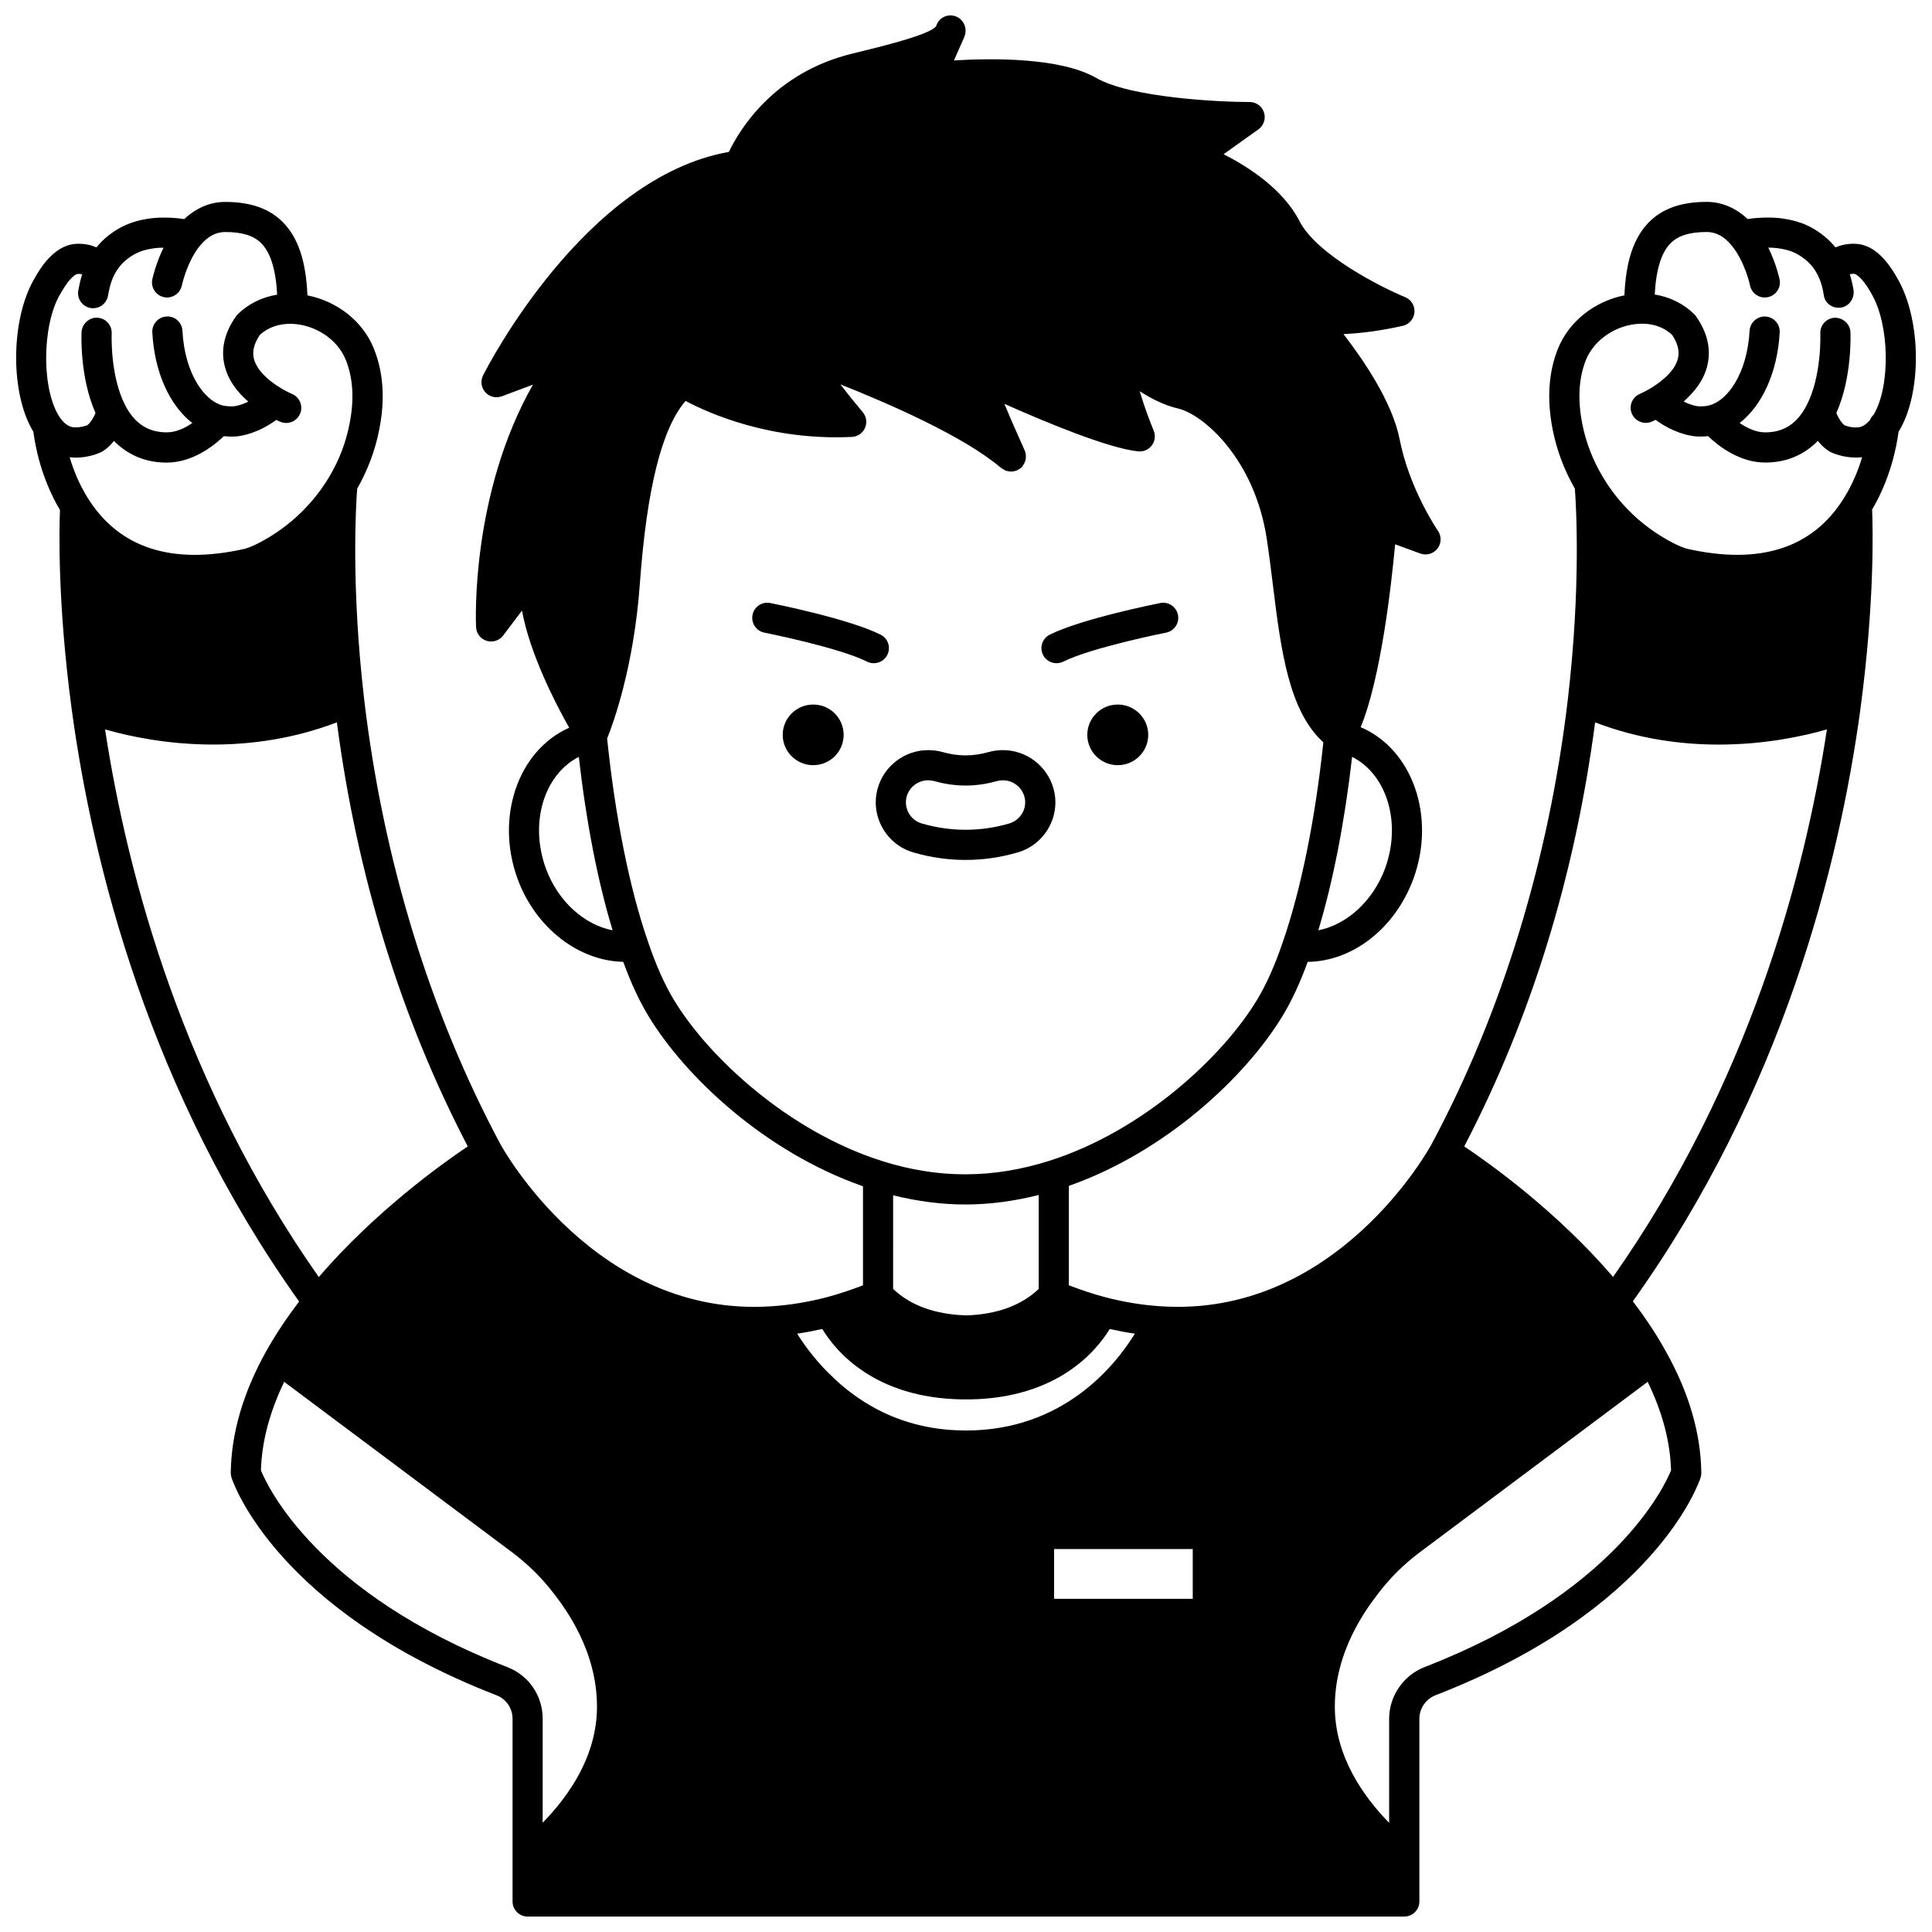 <?xml version="1.0" encoding="UTF-8"?>
<!-- Uploaded to: SVG Repo, www.svgrepo.com, Generator: SVG Repo Mixer Tools -->
<svg width="800px" height="800px" version="1.1" viewBox="144 144 512 512" xmlns="http://www.w3.org/2000/svg">
 <defs>
  <clipPath id="a">
   <path d="m148.09 148.09h503.81v503.81h-503.81z"/>
  </clipPath>
 </defs>
 <path d="m440.22 330.71c-4.477 0-8.074 3.598-8.074 8.035s3.598 8.035 8.074 8.035c4.438 0 8.074-3.598 8.074-8.035 0.004-4.438-3.637-8.035-8.074-8.035z"/>
 <path d="m359.5 330.71c-4.438 0-8.074 3.598-8.074 8.035s3.637 8.035 8.074 8.035c4.477 0 8.074-3.598 8.074-8.035 0.004-4.438-3.594-8.035-8.074-8.035z"/>
 <path d="m379.15 317.55c0.988-1.977 0.188-4.379-1.785-5.363-8.461-4.231-28.391-8.211-29.238-8.379-2.168-0.438-4.269 0.98-4.699 3.141-0.43 2.168 0.977 4.269 3.141 4.703 0.195 0.039 19.719 3.938 27.215 7.688 0.574 0.289 1.184 0.418 1.781 0.418 1.473 0.004 2.883-0.801 3.586-2.207z"/>
 <path d="m424 319.76c0.602 0 1.211-0.137 1.781-0.418 7.496-3.75 27.059-7.652 27.25-7.688 2.168-0.43 3.574-2.531 3.141-4.699-0.422-2.168-2.539-3.586-4.699-3.144-0.848 0.168-20.812 4.152-29.273 8.379-1.977 0.988-2.773 3.391-1.785 5.363 0.707 1.402 2.113 2.207 3.586 2.207z"/>
 <g clip-path="url(#a)">
  <path d="m646.8 217.73c-3.18-5.731-6.789-8.793-10.707-9.094-2.527-0.207-4.574 0.453-5.672 0.922-0.918-1.129-1.953-2.16-3.086-3.055-4.094-3.285-7.859-4.172-11.305-4.641-2.172-0.309-5.949-0.293-8.879 0.195-3.137-2.934-6.828-4.555-10.863-4.555-6.691 0-11.684 1.75-15.258 5.344-4.066 4.09-6.168 10.328-6.539 19.426-7.871 1.555-14.688 6.887-17.609 14.117-2.508 6.25-2.984 13.465-1.41 21.457 1.094 5.531 3.094 10.789 5.883 15.652 0.312 4.137 1.66 25.699-1.855 55.785-4.969 42.395-17.48 83.207-36.172 118.04v0.004l-0.004 0.004c-0.246 0.461-25.074 46.137-72.012 42.828-4.676-0.312-9.5-1.102-14.324-2.359-3.25-0.848-6.504-1.949-9.73-3.184v-26.344c25.773-9.074 46.93-28.969 56.715-45.172 2.383-3.938 4.586-8.734 6.586-14.191 11.859-0.16 23.055-8.75 27.973-21.918 6.09-16.527-0.199-34.43-13.941-40.277 5.34-12.949 8.109-37.402 9.133-48.461l6.68 2.441c1.648 0.602 3.477 0.062 4.543-1.32 1.062-1.379 1.105-3.293 0.113-4.727-0.074-0.109-7.559-10.965-10.152-24.273-1.926-9.746-9.48-20.863-14.875-27.836 4.973-0.219 10.227-0.953 15.707-2.188 1.703-0.383 2.953-1.828 3.102-3.562 0.148-1.734-0.848-3.371-2.457-4.035-6.25-2.574-23.469-11.223-28.031-20.203-4.379-8.5-13.688-14.426-20.09-17.684l9.223-6.578c1.414-1.008 2.019-2.82 1.488-4.473-0.527-1.656-2.07-2.777-3.805-2.777-8.227 0-31.566-1.156-40.668-6.383-9.496-5.465-27.652-5.25-37.688-4.637l2.324-5.293c0.238-0.469 0.449-0.941 0.602-1.484 0.59-2.125-0.621-4.406-2.75-4.996-2.133-0.59-4.281 0.566-4.891 2.668-1.457 2.238-14.422 5.394-22.18 7.285-20.883 5.047-29.977 20.246-32.754 26.059-38.25 6.746-64.051 57.047-65.145 59.227-0.742 1.473-0.508 3.246 0.59 4.469 1.098 1.227 2.832 1.648 4.383 1.074l8.242-3.09c-16.449 28.938-15.152 62.66-15.078 64.254 0.078 1.684 1.199 3.137 2.805 3.637 1.605 0.496 3.363-0.062 4.379-1.406l4.992-6.609c2.09 11.398 8.695 24.293 12.504 31.047-13.555 6.031-19.68 23.758-13.641 40.141 4.785 12.941 16.199 21.676 27.965 21.895 2.004 5.473 4.203 10.27 6.582 14.199 9.805 16.281 31.043 36.23 56.957 45.281v26.25c-3.199 1.219-6.438 2.32-9.672 3.176-4.883 1.254-9.723 2.055-14.395 2.363-46.691 3.293-71.711-42.371-71.953-42.828-0.004-0.004-0.008-0.008-0.008-0.012-18.688-34.82-31.191-75.633-36.168-118.03-3.516-30.094-2.164-51.66-1.852-55.789 2.801-4.91 4.789-10.168 5.84-15.633 1.598-7.93 1.129-15.152-1.406-21.457-2.871-7.231-9.691-12.582-17.617-14.137-0.371-9.098-2.477-15.332-6.535-19.422-3.578-3.598-8.57-5.344-15.262-5.344-4.035 0-7.715 1.625-10.855 4.555-2.945-0.492-6.734-0.5-8.875-0.199-3.43 0.473-7.176 1.359-11.293 4.625-1.133 0.895-2.164 1.922-3.09 3.07-1.023-0.453-3.062-1.148-5.613-0.922-5.824 0.453-9.469 6.82-10.664 8.91l-0.203 0.344c-6.348 10.945-6.375 30.508-0.238 40.523 0.512 4.008 2.144 12.445 7.051 20.746-0.203 4.969-0.672 24.699 3.121 52.898 5.566 41.012 20.586 101.25 60.258 156.86-3.391 4.457-6.367 8.926-8.816 13.324-6.055 10.898-9.18 21.691-9.301 32.074-0.004 0.438 0.062 0.871 0.195 1.285 0.465 1.418 12.012 35.09 70.238 57.664 2.578 1 4.246 3.441 4.246 6.227v48.414c0 2.211 1.785 3.996 3.996 3.996h232.32c2.211 0 3.996-1.785 3.996-3.996v-48.414c0-2.731 1.711-5.234 4.246-6.227 58.27-22.57 69.816-56.242 70.277-57.664 0.133-0.414 0.199-0.848 0.195-1.281-0.117-10.414-3.258-21.215-9.328-32.062-2.461-4.492-5.445-8.984-8.82-13.395 39.707-55.609 54.73-115.83 60.293-156.82 3.824-28.434 3.32-48.238 3.117-52.996 4.844-8.219 6.481-16.547 7.008-20.617 6.191-9.949 6.168-29.57-0.328-40.703zm-486.84 37.047c-4.965-7.098-4.953-24.309-0.059-32.75l0.309-0.52c2.707-4.731 4.273-4.906 4.383-4.914 0.449-0.035 0.863 0.023 1.18 0.102-0.5 1.598-0.781 2.973-0.926 3.781l-0.078 0.398c-0.445 2.164 0.941 4.277 3.102 4.727 0.273 0.055 0.547 0.082 0.816 0.082 1.855 0 3.519-1.301 3.914-3.188l0.105-0.566c0.195-1.055 0.559-3.016 1.5-4.941 0.895-1.75 2.008-3.141 3.402-4.246 2.492-1.977 4.602-2.582 7.43-2.973 0.656-0.094 1.465-0.129 2.293-0.129-2.082 4.297-2.926 8.172-2.969 8.402-0.441 2.16 0.949 4.266 3.106 4.711 2.141 0.441 4.269-0.941 4.727-3.102 0.012-0.059 1.293-6.059 4.625-10.34 0.102-0.098 0.199-0.203 0.293-0.312 1.953-2.363 4.098-3.512 6.555-3.512 4.519 0 7.562 0.949 9.586 2.988 2.457 2.469 3.856 7.055 4.195 13.613-3.973 0.656-7.621 2.406-10.43 5.18-0.168 0.168-0.324 0.348-0.461 0.539-2.992 4.242-4.039 8.551-3.098 12.805 0.891 4.07 3.449 7.324 6.328 9.812-0.184 0.09-0.344 0.199-0.535 0.281-1.266 0.543-2.469 0.887-3.301 0.969-0.012 0-1.234 0.078-2.574-0.137-0.164-0.02-0.324-0.07-0.438-0.102-4.816-1.273-10.004-8.48-10.586-19.77-0.121-2.207-2.019-3.957-4.203-3.785-2.207 0.113-3.902 1.996-3.785 4.199 0.551 10.551 4.594 19.367 10.59 24.031-1.883 1.293-4.25 2.469-6.758 2.469-4.918 0-8.52-2.34-11.004-7.156-4.07-7.856-3.598-18.926-3.59-19.039 0.102-2.203-1.594-4.078-3.801-4.184-2.066-0.141-4.078 1.586-4.188 3.789-0.023 0.508-0.527 11.93 3.699 21.453-0.125 0.289-0.227 0.543-0.43 0.918-0.297 0.555-0.895 1.668-1.73 2.316-0.48 0.191-1.738 0.617-3.285 0.578-0.543 0.004-2.141-0.02-3.91-2.481zm7.344 21.27c-2.332-3.695-3.844-7.531-4.844-10.871 0.434 0.051 0.852 0.082 1.238 0.094 0.137 0.004 0.27 0.004 0.402 0.004 3.738 0 6.519-1.359 6.832-1.52 0.129-0.062 0.25-0.137 0.371-0.211 1.207-0.789 2.144-1.734 2.898-2.699 3.676 3.754 8.395 5.75 13.984 5.75 6.856 0 12.484-4.469 15.137-7.004 0.742 0.07 1.441 0.113 1.992 0.113 0.672 0 1.141-0.031 1.27-0.039 1.777-0.168 3.734-0.699 5.812-1.59 1.758-0.758 3.332-1.723 4.824-2.785 0.629 0.301 1.035 0.473 1.113 0.504 2.047 0.832 4.367-0.145 5.207-2.184 0.84-2.039-0.137-4.375-2.176-5.219-0.098-0.043-1.137-0.484-2.516-1.285-4.227-2.441-6.992-5.422-7.598-8.184-0.418-1.91 0.109-3.934 1.613-6.176 2.188-2.016 5.227-3.039 8.504-2.93 6.266 0.242 12.129 4.168 14.273 9.57 1.945 4.844 2.277 10.535 0.984 16.945-0.941 4.918-2.742 9.617-5.344 13.98-3.941 6.621-9.508 12.199-16.113 16.141-3.992 2.43-6.277 2.988-6.32 2.996-19.238 4.34-33.234-0.16-41.547-13.402zm4.539 61.254c6.168 1.77 16.398 4.012 28.66 4.012 9.949 0 21.238-1.48 32.77-5.883 5.344 40.688 16.992 78.445 34.688 112.38-7.012 4.707-24.613 17.328-39.48 34.621-35.801-50.992-50.617-105.77-56.637-145.12zm115.97 289.74v-27.559c0-6.106-3.672-11.477-9.352-13.68-50.387-19.535-63.574-47.859-65.312-52.137 0.207-7.547 2.289-15.426 6.168-23.465l60.457 45.219c4.285 3.227 8.07 6.996 11.25 11.219 2.773 3.656 11.219 14.793 11.184 29.719-0.023 12.934-7.371 23.504-14.395 30.684zm214.51-282.47c9.227 4.656 13.176 17.523 8.711 29.641-3.254 8.719-10.246 14.887-17.668 16.328 3.902-12.895 7.004-28.859 8.957-45.969zm-213.63 29.656c-4.461-12.105-0.539-24.941 8.699-29.648 1.973 17.328 5.019 33.027 8.961 45.961-7.453-1.434-14.434-7.594-17.66-16.312zm33.887 34.734c-2.488-4.109-4.793-9.309-6.875-15.473-4.871-14.066-8.691-33.129-10.805-53.758 1.586-3.953 7.062-18.914 8.656-40.871 1.836-25.324 5.809-41.289 12.125-48.609 6.289 3.344 22.598 10.578 44.09 9.535 1.52-0.074 2.867-1.004 3.469-2.402 0.605-1.398 0.367-3.016-0.613-4.172-1.98-2.336-4.062-4.922-5.93-7.352 12.688 5.023 32.828 13.785 42.613 22.164 0.133 0.113 0.293 0.148 0.434 0.242 0.293 0.195 0.574 0.391 0.898 0.504 0.102 0.035 0.207 0.031 0.309 0.059 0.402 0.105 0.809 0.168 1.223 0.145 0.07-0.004 0.141-0.031 0.211-0.039 0.434-0.051 0.852-0.152 1.25-0.344 0.094-0.043 0.164-0.121 0.25-0.168 0.301-0.172 0.609-0.324 0.863-0.578 0.066-0.066 0.102-0.152 0.16-0.219 0.008-0.012 0.023-0.016 0.031-0.023 0.023-0.027 0.027-0.059 0.047-0.09 0.293-0.359 0.504-0.746 0.652-1.168 0.035-0.098 0.062-0.191 0.094-0.289 0.102-0.375 0.145-0.75 0.133-1.141-0.004-0.109 0.012-0.211 0-0.32-0.047-0.469-0.156-0.926-0.367-1.355l-0.16-0.359c-2.336-5.168-3.992-9.012-5.168-11.859 10.516 4.684 27.602 11.836 35.496 12.598 1.438 0.129 2.769-0.48 3.602-1.609 0.832-1.137 1.012-2.621 0.465-3.918-0.859-2.039-2.445-6.184-3.703-10.414 2.988 1.93 6.512 3.731 10.188 4.586 6.594 1.535 20.258 13.25 23.496 34.559 0.629 4.188 1.148 8.391 1.656 12.508 2.102 17.043 4.191 33.094 13.332 41.395-2.133 20.234-5.902 38.918-10.703 52.809-2.074 6.141-4.387 11.336-6.875 15.445-9.062 15.016-30.172 34.773-55.105 42.668-14.988 4.731-29.316 4.731-44.133 0.078-25.047-7.887-46.227-27.688-55.305-42.762zm96.688 51.723v24.895c-4.562 4.34-11.023 6.754-19.191 7.008-8.367-0.25-14.828-2.668-19.391-7.008l0.004-24.812c6.438 1.594 12.855 2.434 19.148 2.434 6.356 0 12.875-0.867 19.43-2.516zm-55.777 47.105c-3.742-3.742-6.457-7.512-8.242-10.359 2.203-0.312 4.426-0.742 6.664-1.238 3.578 5.891 13.832 18.289 37.047 18.664h2.152c23.129-0.406 33.391-12.785 36.977-18.656 2.231 0.496 4.453 0.922 6.664 1.238-5.316 8.621-19.066 25.66-44.75 25.66-14.172-0.012-26.453-5.152-36.512-15.309zm96.598 59.918h-36.738v-13.195h36.738zm120.56-57.508c3.902 8.023 5.992 15.898 6.195 23.469-1.758 4.324-14.969 32.621-65.367 52.145-5.586 2.188-9.34 7.684-9.34 13.676v27.578c-6.945-7.094-14.367-17.703-14.391-30.703-0.039-14.863 8.434-26.043 11.242-29.742 3.125-4.195 6.894-7.957 11.184-11.184zm-9.172-27.805c-14.828-17.285-32.426-29.887-39.441-34.586 17.695-33.93 29.34-71.691 34.684-112.37 11.52 4.402 22.797 5.883 32.742 5.883 12.281 0 22.527-2.25 28.691-4.027-6.012 39.336-20.836 94.102-56.676 145.1zm61.164-206.37c-8.242 13.258-22.227 17.766-41.559 13.402-0.023-0.004-2.309-0.559-6.328-3.008-6.598-3.934-12.141-9.504-16.051-16.133-2.59-4.328-4.406-9.035-5.387-13.988-1.266-6.445-0.934-12.141 0.98-16.918 2.188-5.402 8.059-9.34 14.273-9.578 2.359-0.125 5.766 0.355 8.539 2.922 1.496 2.234 2.016 4.258 1.586 6.172-0.879 3.953-5.602 7.039-7.609 8.195-1.391 0.809-2.41 1.25-2.496 1.293-2.035 0.852-2.988 3.188-2.137 5.223 0.852 2.039 3.215 2.996 5.231 2.152 0 0 0.406-0.172 1.059-0.488 1.543 1.094 3.141 2.074 4.828 2.785 2.043 0.887 4 1.422 5.91 1.602 0.098 0.004 0.562 0.035 1.223 0.035 0.543 0 1.238-0.039 1.957-0.117 2.644 2.539 8.254 7.004 15.137 7.004 5.574 0 10.285-1.992 13.949-5.746 0.754 0.965 1.691 1.91 2.898 2.695 0.129 0.082 0.258 0.16 0.395 0.227 0.316 0.16 3.121 1.508 6.769 1.504 0.129 0 0.262 0 0.391-0.004 0.398-0.004 0.832-0.039 1.281-0.098-0.992 3.336-2.5 7.164-4.84 10.867zm7.898-22.125c-0.422 0.383-0.742 0.855-0.961 1.395-1.613 1.926-3.004 1.969-3.531 1.977-1.52 0.078-2.769-0.398-3.238-0.582-0.836-0.652-1.43-1.754-1.727-2.305-0.176-0.328-0.301-0.629-0.43-0.93 4.223-9.488 3.758-20.926 3.738-21.438-0.102-2.207-2.035-3.856-4.172-3.809-2.203 0.102-3.914 1.969-3.812 4.168 0.004 0.113 0.438 11.215-3.633 19.051 0 0.004-0.004 0.004-0.004 0.008-2.481 4.809-6.062 7.148-10.957 7.148-2.434 0-4.84-1.152-6.793-2.484 5.977-4.641 10.039-13.453 10.621-24.004 0.125-2.207-1.566-4.09-3.769-4.215-2.144-0.129-4.086 1.566-4.211 3.769-0.625 11.281-5.797 18.473-10.586 19.746-0.125 0.031-0.508 0.117-0.629 0.16-1.105 0.18-2.266 0.121-2.293 0.125-0.949-0.09-2.144-0.434-3.414-0.988-0.195-0.082-0.367-0.203-0.559-0.293 2.762-2.402 5.43-5.66 6.34-9.777 0.945-4.258-0.082-8.566-3.062-12.805-0.137-0.195-0.293-0.379-0.465-0.551-2.824-2.781-6.445-4.574-10.469-5.219 0.34-6.535 1.738-11.109 4.191-13.578 2.027-2.039 5.074-2.988 9.586-2.988 2.453 0 4.598 1.148 6.559 3.516 3.547 4.269 4.898 10.527 4.918 10.648 0.445 2.16 2.559 3.562 4.719 3.106 2.164-0.441 3.562-2.555 3.113-4.719-0.043-0.23-0.887-4.109-2.988-8.41 0.824 0.004 1.633 0.039 2.328 0.137 2.828 0.383 4.941 0.992 7.41 2.973 1.793 1.414 2.82 3.055 3.387 4.211 1.07 2.137 1.395 4.164 1.555 5.144 0 0.004 0.039 0.234 0.039 0.242 0.324 1.938 1.98 3.234 3.883 3.234 0.227 0 0.457-0.016 0.691-0.055 2.176-0.355 3.629-2.516 3.281-4.695-0.129-0.805-0.406-2.336-0.98-4.137 0.332-0.078 0.746-0.141 1.23-0.094 0.016 0 1.738 0.266 4.539 5.305 4.832 8.297 5.008 24.535 0.555 32.012z"/>
 </g>
 <path d="m386.18 369.94c4.496 1.301 9.105 1.953 13.703 1.953 4.598 0 9.207-0.66 13.68-1.949 3.582-1.012 6.555-3.359 8.367-6.606 1.797-3.215 2.234-6.93 1.23-10.445-1.688-5.949-7.18-10.102-13.359-10.102-1.289 0-2.562 0.168-3.809 0.512-4.152 1.176-8.023 1.188-12.246-0.012-1.215-0.332-2.488-0.5-3.773-0.5-6.168 0-11.66 4.133-13.359 10.066-1.008 3.562-0.566 7.301 1.242 10.523 1.805 3.231 4.773 5.562 8.324 6.559zm-1.887-14.895c0.719-2.508 3.055-4.258 5.672-4.258 0.578 0 1.141 0.074 1.633 0.207 5.57 1.582 11.039 1.57 16.535 0.012 0.527-0.145 1.086-0.219 1.668-0.219 2.617 0 4.949 1.762 5.668 4.293 0.414 1.465 0.234 3.016-0.52 4.363-0.773 1.379-2.035 2.379-3.582 2.816-7.551 2.184-15.391 2.191-23.004-0.008-1.52-0.422-2.777-1.414-3.547-2.777-0.758-1.367-0.945-2.941-0.523-4.43z"/>
</svg>